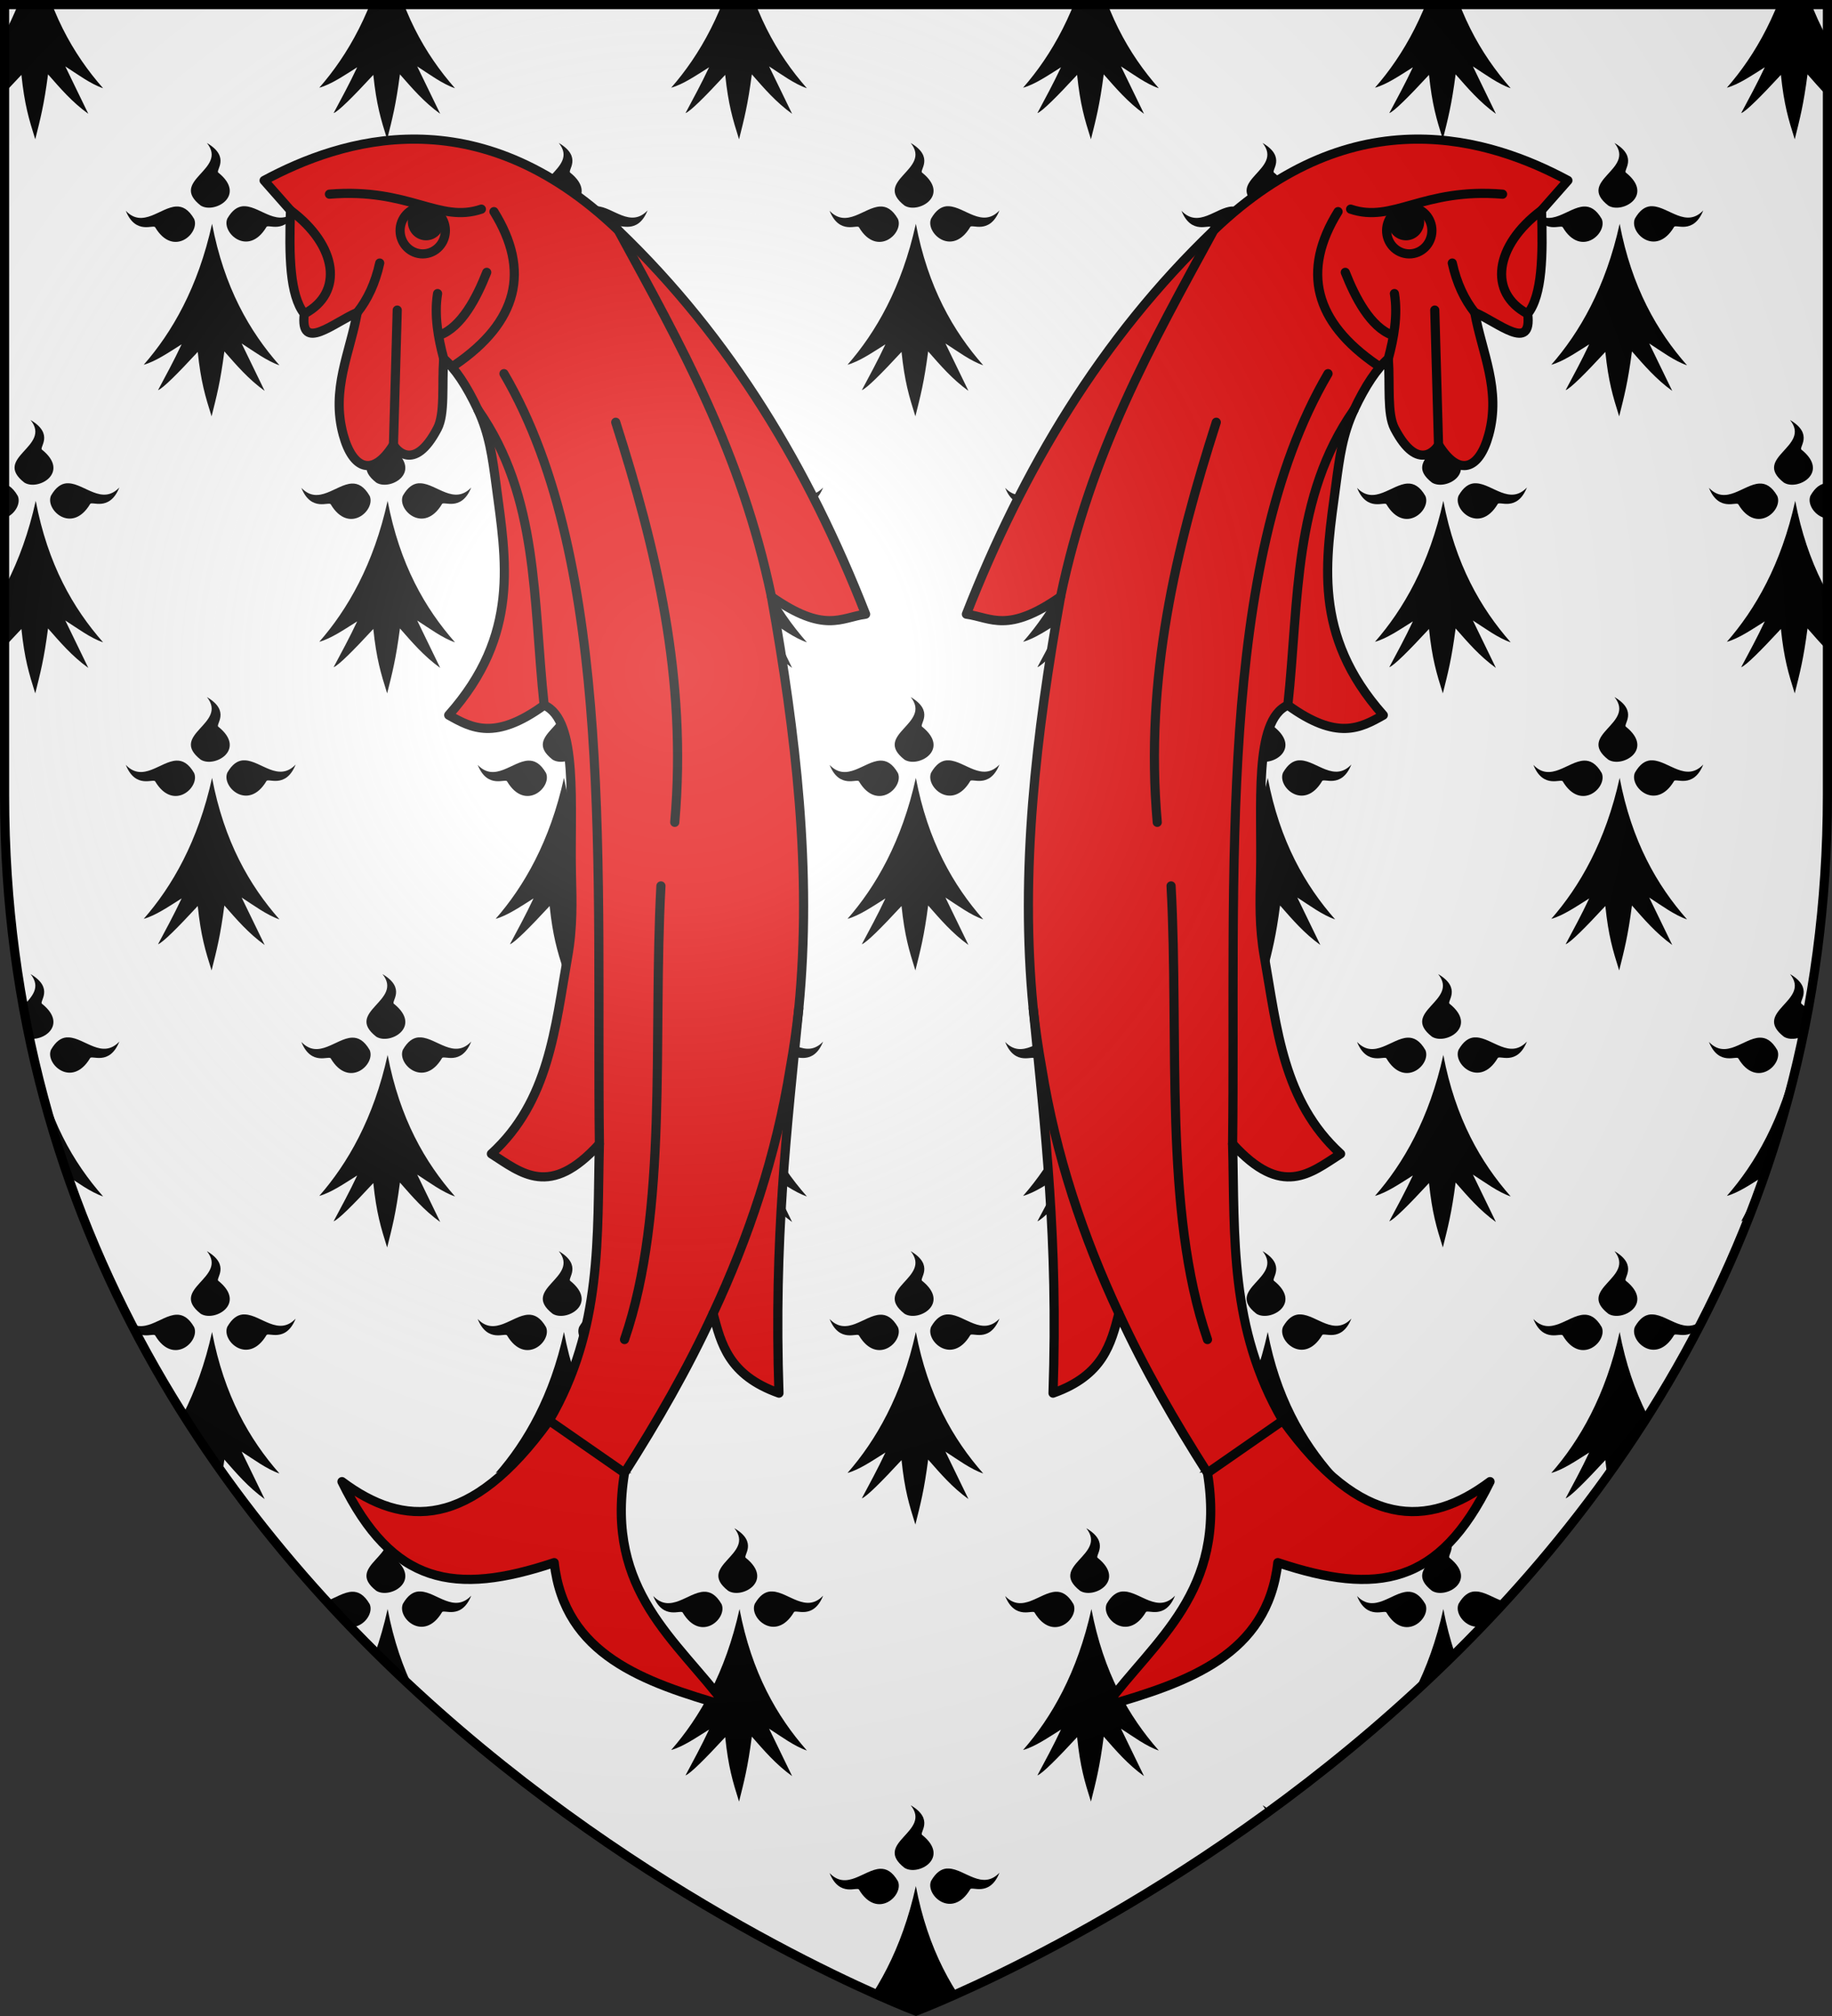 <?xml version="1.0" encoding="UTF-8" standalone="no"?><svg height="660" width="600" xmlns="http://www.w3.org/2000/svg" xmlns:xlink="http://www.w3.org/1999/xlink"><rect width="100%" height="100%" fill="#333333" stroke="none"/><defs><clipPath id="a"><path d="m300 658.5s298.5-112.049 298.5-397.5v-259.5h-597v259.5c0 285.451 298.5 397.5 298.5 397.5z"/></clipPath><g id="b"><path d="m298.265 46.809c7.045 8.738-12.652 12.217-2.031 20.487 4.529 2.808 15.108-3.272 5.813-10.744-1.201-.639 4.18-5.057-3.782-9.743z"/><path d="m310.018 67.524c-1.763.166-3.461 1.254-5.064 4.029-2.01 4.652 6.834 12.72 12.784 2.8.421-1.211 6.329 2.666 9.596-5.458-5.602 5.886-11.332-1.139-16.534-1.372-.256-.01-.531-.022-.782.001z"/><path d="m288.232 67.61c-5.202.232-10.934 7.286-16.535 1.4 3.268 8.124 9.237 4.247 9.658 5.458 5.951 9.92 14.732 1.852 12.722-2.8-1.833-3.172-3.81-4.149-5.845-4.058z"/><path d="m299.952 73.268c-4.581 20.815-13.103 35.551-22.38 46.146 3.856-1.057 8.218-4.055 12.409-6.686-2.563 5.458-5.157 10.185-7.72 15.001 1.53-.519 6.406-5.383 13.002-12.515 1.034 9.805 2.443 14.439 4.532 21.087 1.663-6.638 2.869-11.171 4.188-21.259 3.977 4.511 7.81 9.046 13.19 12.915l-7.533-15.515c3.901 2.493 8.242 5.752 12.378 7.144-9.805-11.125-18.106-25.501-22.066-46.318z"/></g><clipPath id="c"><path d="m300 658.397s-298.5-112.418-298.5-398.119v-258.778h597v258.778c0 285.701-298.5 398.119-298.5 398.119z"/></clipPath><radialGradient id="d" cx="221.445" cy="226.331" gradientTransform="matrix(1.353 0 0 1.349 -77.85 -85.661)" gradientUnits="userSpaceOnUse" r="300"><stop offset="0" stop-color="#fff" stop-opacity=".314"/><stop offset=".19" stop-color="#fff" stop-opacity=".251"/><stop offset=".6" stop-color="#6b6b6b" stop-opacity=".125"/><stop offset="1" stop-opacity=".125"/></radialGradient></defs><path d="m300 658.5s298.5-112.436 298.5-398.182v-258.818h-597v258.818c0 285.746 298.5 398.182 298.5 398.182z" fill="#fff" fill-rule="evenodd"/><g clip-path="url(#c)"><g id="e" stroke-width="1" transform="matrix(1 0 0 1 0 -0)"><use height="100%" stroke-width="1" transform="translate(-345.75)" width="100%" xlink:href="#b"/><use height="100%" stroke-width="1" transform="translate(-230.5)" width="100%" xlink:href="#b"/><use height="100%" stroke-width="1" transform="translate(-115.25)" width="100%" xlink:href="#b"/><use height="100%" stroke-width="1" width="100%" xlink:href="#b"/><use height="100%" stroke-width="1" transform="translate(115.25)" width="100%" xlink:href="#b"/><use height="100%" stroke-width="1" transform="translate(230.5)" width="100%" xlink:href="#b"/></g><g clip-path="url(#a)" stroke-width="1" transform="matrix(1 0 0 1 0 -0)"><use height="100%" transform="matrix(1 0 0 1 57.5 -90.7)" width="100%" xlink:href="#e"/><use height="100%" transform="matrix(1 0 0 1 57.5 90.7)" width="100%" xlink:href="#e"/><use height="100%" transform="matrix(1 0 0 1 57.5 272.1)" width="100%" xlink:href="#e"/><use height="100%" transform="matrix(1 0 0 1 57.5 453.5)" width="100%" xlink:href="#e"/><use height="100%" transform="matrix(1 0 0 1 0 181.4)" width="100%" xlink:href="#e"/><use height="100%" transform="matrix(1 0 0 1 0 362.8)" width="100%" xlink:href="#e"/><use height="100%" transform="matrix(1 0 0 1 0 544.2)" width="100%" xlink:href="#e"/></g></g><g id="f"><path d="m255.122 456.088c-16.5-5.844-18.973-16.199-21.574-26.077-8.423 18.286-18.307 35.371-29.013 52.191-6.334 38.845 17.229 54.641 33.313 76.3-27.063-7.798-52.941-16.718-56.344-46.922-32.579 10.869-52.93 7.355-69.505-26.521 20.278 15.174 42.121 15.752 67.86-19.993 17.604-30.194 15.668-60.387 16.451-90.581-16.217 17.923-25.517 9.545-35.369 3.264 18.86-17.21 20.84-41.121 24.972-64.541 1.722-9.761 1.448-17.986 1.242-26.825-.526-22.494 2.434-50.605-8.941-55.521-16.111 11.677-23.715 7.529-31.257 3.264 23.425-26.323 18.785-50.759 15.526-75.348-1.224-9.233-2.229-16.708-5.959-24.641-3.731-7.934-7.474-13.493-11.212-16.706-.614 8.71.479 18.003-2.056 22.849-7.823 14.954-13.962 6.405-14.395 5.304-6.683 10.812-13.35 8.118-16.451-3.264-4.042-14.834 2.237-26.829 4.595-40.011-7.522 3.142-18.895 13.293-17.344.433-4.806-6.109-5.013-19.127-4.524-33.866l-8.637-9.793c25.181-13.548 69.784-27.968 115.978 16.321 37.031 35.504 62.48 78.345 81.02 125.67-8.175 1.115-13.405 6.45-30.845-5.712 8.016 44.928 13.348 89.809 8.948 134.92-3.867 39.656-8.19 75.098-6.48 125.805z" fill="#e20909" stroke="#000" stroke-linecap="round" stroke-linejoin="round" stroke-width="3" transform="matrix(1 0 0 1 -.001 -.005)"/><path d="m204.535 482.201-24.676-17.137m24.677-26.521c14.486-42.146 9.221-98.124 11.927-148.52m-51.409-167.697c36.661 62.511 30.167 165.26 31.256 252.157m-39.786-240.347c20.006 28.617 17.968 61.865 21.69 96.724m23.443-92.621c13.223 41.346 23.474 83.706 19.33 130.975m-61.581-180.052c-3.3 8.371-8.261 17.91-15.405 20.566m-19.639-23.611c-1.453 6.586-3.964 11.913-7.355 16.192m13.09-.791-1.234 44.066m32.902-76.3c12.061 19.426 7.76 36.146-12.749 50.187m-41.127-55.899c26.233-2.146 35.851 9.618 49.764 4.896m44.828 6.936c20.473 37.601 40.255 72.437 50.175 119.958m8.958 134.785c-.7 6.482-1.621 12.965-2.789 19.447-4.666 28.903-13.608 55.42-25.275 80.416m-138.411-361.134c15.384 11.5 17.562 27.011 4.524 33.866m43.645-6.627c-1.159 7.068.198 14.616 2.006 21.316" fill="none" stroke="#000" stroke-linecap="round" stroke-linejoin="round" stroke-width="3"/><path d="m145.504 73.123c-1.265-4.012-5.448-6.208-9.343-4.905-3.895 1.303-6.027 5.613-4.763 9.623 1.264 4.009 5.437 6.208 9.337 4.907 3.9-1.3 6.034-5.613 4.769-9.625z" fill="none" stroke="#000" stroke-linecap="round" stroke-linejoin="round" stroke-width="3"/><path d="m143.794 71.141c-.764-2.423-3.291-3.75-5.644-2.963-2.353.787-3.641 3.391-2.877 5.812s3.284 3.75 5.64 2.964 3.645-3.39 2.881-5.814z" stroke="#000" stroke-linecap="round" stroke-linejoin="round" stroke-width="3"/></g><use height="100%" transform="matrix(-1 0 0 1 600 0)" width="100%" xlink:href="#f"/><path d="m300 658.5s298.5-112.436 298.5-398.182v-258.818h-597v258.818c0 285.746 298.5 398.182 298.5 398.182z" fill="url(#d)" fill-rule="evenodd"/><path d="m300 658.397s-298.5-112.418-298.5-398.119v-258.778h597v258.778c0 285.701-298.5 398.119-298.5 398.119z" fill="none" stroke="#000" stroke-width="3"/></svg>
